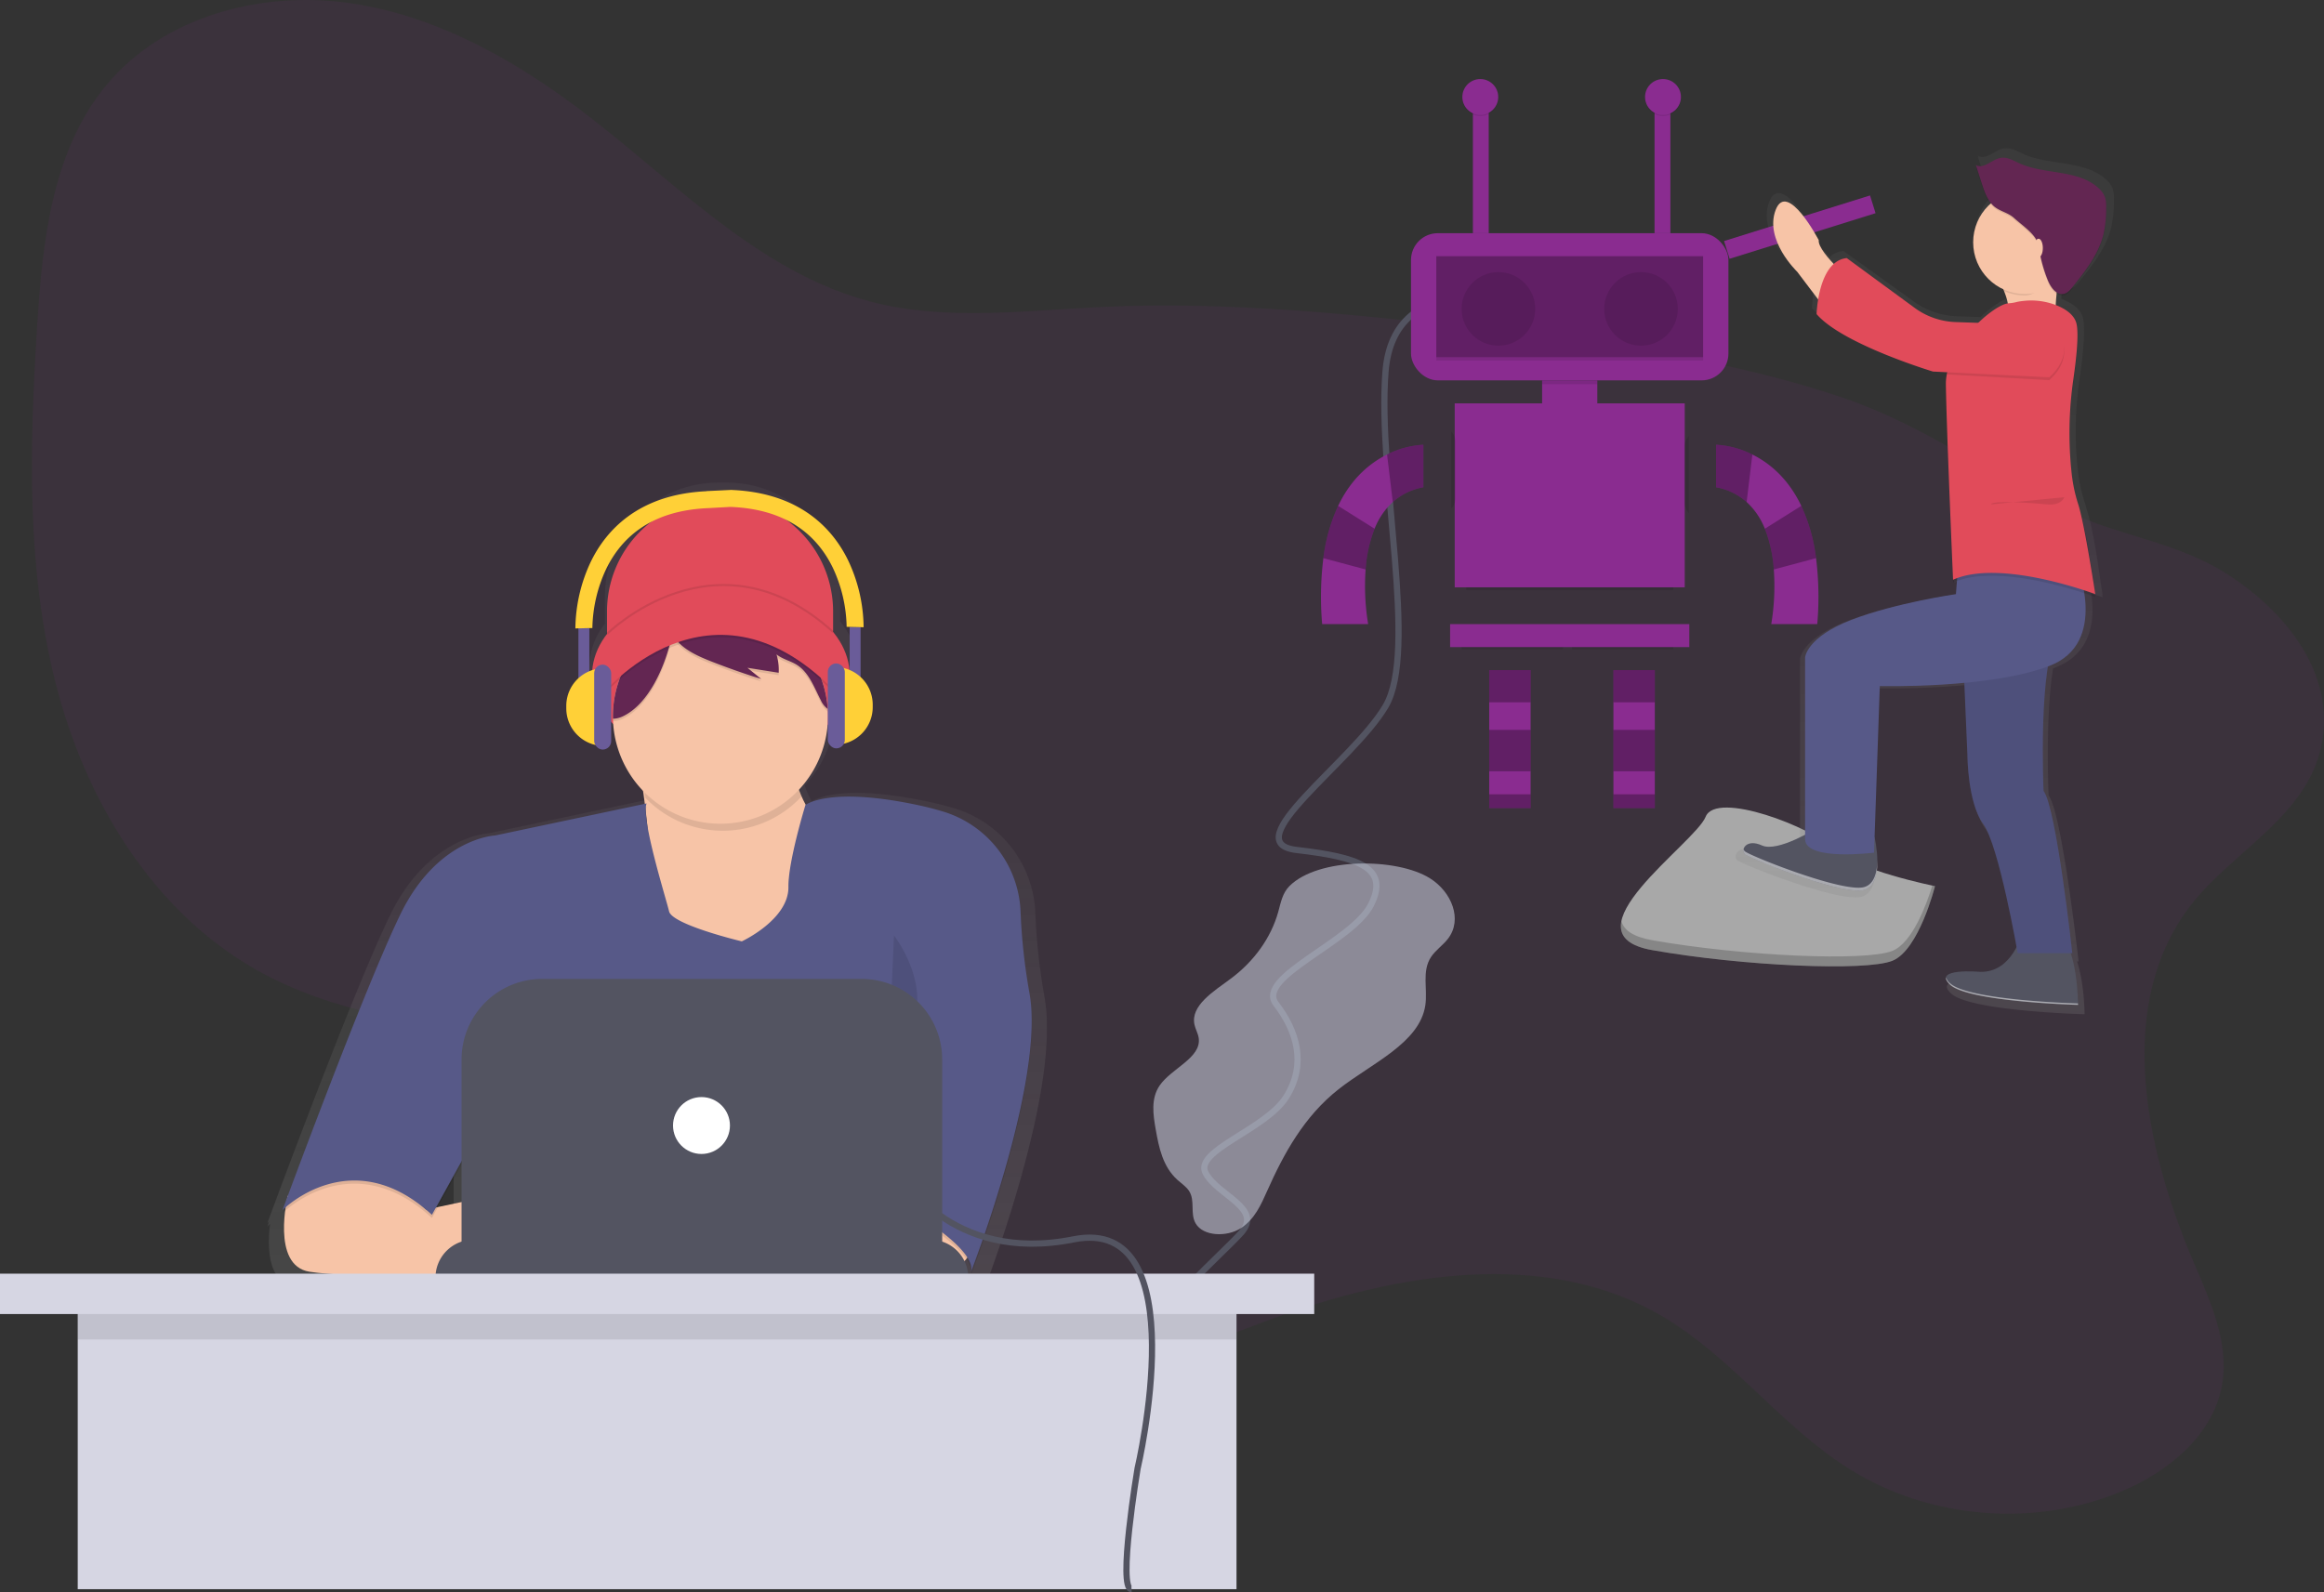<?xml version="1.0" encoding="UTF-8"?> <svg xmlns="http://www.w3.org/2000/svg" xmlns:xlink="http://www.w3.org/1999/xlink" id="afcf7ba7-9a9d-4a96-99b1-c6a86c14369d" data-name="Layer 1" width="1124.677" height="770.768" viewBox="0 0 1124.677 770.768"><rect x="0" y="0" width="1124.677" height="770.768" fill="#333333" stroke="none"/><defs><linearGradient id="f93e83ed-aae3-4939-a31b-02dcc6721011" x1="969.14" y1="556.311" x2="969.14" y2="137.116" gradientUnits="userSpaceOnUse"><stop offset="0" stop-color="gray" stop-opacity="0.25"></stop><stop offset="0.535" stop-color="gray" stop-opacity="0.12"></stop><stop offset="1" stop-color="gray" stop-opacity="0.1"></stop></linearGradient><linearGradient id="e0229f75-5a20-4c1d-bfcf-9b57e2e8c95e" x1="355.664" y1="691.671" x2="355.664" y2="298.978" xlink:href="#f93e83ed-aae3-4939-a31b-02dcc6721011"></linearGradient></defs><title>Firmware</title><path d="M1098.473,502.768c-37.663,47.884-23.031,117.837.902,173.86,8.013,18.757,17.076,38.602,13.695,58.717-4.134,24.598-26.087,42.584-49.137,52.116-42.018,17.377-92.298,13.236-130.906-10.782-33.365-20.756-57.259-54.51-91.193-74.321-56.788-33.154-129.072-20.634-190.736,2.204-43.626,16.157-91.323,37.169-134.672,20.284-30.503-11.881-51.588-40.8-63.076-71.453-5.547-14.8-9.573-30.819-20.165-42.55-6.297-6.974-14.515-11.924-22.933-16.098C333.381,556.63,236.292,577.041,161.627,534.767c-50.426-28.55-82.709-82.406-97.002-138.563S51.996,281.162,55.625,223.328c2.579-41.1,7.206-84.978,33.468-116.699,27.781-33.556,75.458-46.034,118.552-39.656S289.8,96.084,324.165,122.858c42.948,33.462,82.778,75.131,135.509,88.686,35.91,9.231,73.685,4.182,110.722,2.433,61.916-2.923,123.858,3.578,185.433,10.696,58.947,6.815,118.321,14.315,174.477,33.49,39.74,13.57,71.6,38.203,109.125,55.412,24.46,11.218,51.133,14.315,74.292,28.603,28.528,17.6,54.683,48.213,47.373,84.035C1154.147,460.271,1118.463,477.353,1098.473,502.768Z" transform="translate(-37.662 -65.366)" fill="#8a2c90" opacity="0.1"></path><path d="M772.706,212.225s-60.541-17.93-64.541,33.07,16,135,0,162-73.093,66.01-43.047,69.505,45.047,8.495,36.047,26.495-56,35-46,48,15,29,5,45-45,26-39,37,28,17,17,29-42.888,39.296-30.444,39.148" transform="translate(-37.662 -65.366)" fill="none" stroke="#535461" stroke-miterlimit="10" stroke-width="3"></path><rect x="682.842" y="112.881" width="153.612" height="71.24" rx="12.97" fill="#8a2c90"></rect><rect x="695.087" y="173.188" width="129.123" height="1.336" opacity="0.1"></rect><rect x="695.087" y="124.012" width="129.123" height="48.978" opacity="0.3"></rect><circle cx="725.141" cy="149.523" r="17.81" opacity="0.1"></circle><circle cx="794.155" cy="149.523" r="17.81" opacity="0.1"></circle><rect x="746.29" y="184.119" width="26.714" height="15.588" fill="#8a2c90"></rect><rect x="703.992" y="195.253" width="111.313" height="89.05" fill="#8a2c90"></rect><rect x="701.765" y="302.113" width="115.766" height="11.131" fill="#8a2c90"></rect><polygon points="720.689 339.96 720.689 353.317 720.689 373.353 720.689 384.485 720.689 391.164 740.725 391.164 740.725 384.485 740.725 373.353 740.725 353.317 740.725 339.96 740.725 324.376 720.689 324.376 720.689 339.96" fill="#8a2c90"></polygon><polygon points="780.798 324.376 780.798 339.96 780.798 353.317 780.798 373.353 780.798 384.485 780.798 391.164 800.834 391.164 800.834 384.485 800.834 373.353 800.834 353.317 800.834 339.96 800.834 324.376 780.798 324.376" fill="#8a2c90"></polygon><path d="M726.492,280.656v20.591a30.119,30.119,0,0,0-14.801,7.135A35.014,35.014,0,0,0,702.88,321.301a65.632,65.632,0,0,0-4.339,19.722,112.766,112.766,0,0,0,1.232,26.458h-22.262a151.971,151.971,0,0,1,.583-31.932,84.744,84.744,0,0,1,7.145-25.308c6.45-13.528,15.623-20.867,23.683-24.853A43.74,43.74,0,0,1,726.492,280.656Z" transform="translate(-37.662 -65.366)" fill="#8a2c90"></path><rect x="720.689" y="324.376" width="20.036" height="15.584" opacity="0.3"></rect><rect x="720.689" y="353.317" width="20.036" height="20.036" opacity="0.3"></rect><rect x="720.689" y="384.485" width="20.036" height="6.679" opacity="0.3"></rect><rect x="780.798" y="324.376" width="20.036" height="15.584" opacity="0.3"></rect><rect x="780.798" y="353.317" width="20.036" height="20.036" opacity="0.3"></rect><rect x="780.798" y="384.485" width="20.036" height="6.679" opacity="0.3"></rect><path d="M726.492,280.656v20.591a30.119,30.119,0,0,0-14.801,7.135l-2.77-22.993A43.74,43.74,0,0,1,726.492,280.656Z" transform="translate(-37.662 -65.366)" opacity="0.3"></path><path d="M702.88,321.301a65.632,65.632,0,0,0-4.339,19.722l-20.448-5.474a84.744,84.744,0,0,1,7.145-25.308Z" transform="translate(-37.662 -65.366)" opacity="0.3"></path><path d="M868.128,280.656v20.591a30.119,30.119,0,0,1,14.801,7.135,35.014,35.014,0,0,1,8.811,12.92,65.632,65.632,0,0,1,4.339,19.722,112.766,112.766,0,0,1-1.232,26.458h22.262a151.97,151.97,0,0,0-.583-31.932,84.744,84.744,0,0,0-7.145-25.308c-6.45-13.528-15.623-20.867-23.683-24.853A43.74,43.74,0,0,0,868.128,280.656Z" transform="translate(-37.662 -65.366)" fill="#8a2c90"></path><path d="M868.128,280.656v20.591a30.119,30.119,0,0,1,14.801,7.135l2.77-22.993A43.74,43.74,0,0,0,868.128,280.656Z" transform="translate(-37.662 -65.366)" opacity="0.3"></path><path d="M891.74,321.301a65.632,65.632,0,0,1,4.339,19.722l20.448-5.474a84.744,84.744,0,0,0-7.145-25.308Z" transform="translate(-37.662 -65.366)" opacity="0.3"></path><rect x="746.29" y="184.119" width="26.714" height="1.845" opacity="0.1"></rect><path d="M854.944,276.485V313.768a7.768,7.768,0,0,1-2.07-5.285V281.765A7.755,7.755,0,0,1,854.944,276.485Z" transform="translate(-37.662 -65.366)" opacity="0.1"></path><path d="M742.049,278.944v27.91a7.76,7.76,0,0,1-2.075,4.722V274.221A7.76,7.76,0,0,1,742.049,278.944Z" transform="translate(-37.662 -65.366)" opacity="0.1"></path><rect x="709.559" y="284.305" width="100.18" height="1.319" opacity="0.1"></rect><rect x="707.331" y="313.247" width="48.976" height="1.022" opacity="0.1"></rect><rect x="760.763" y="313.247" width="48.976" height="1.022" opacity="0.1"></rect><rect x="712.794" y="46.953" width="7.666" height="65.928" fill="#8a2c90"></rect><rect x="800.698" y="46.953" width="7.666" height="65.928" fill="#8a2c90"></rect><circle cx="716.372" cy="47.464" r="8.688" opacity="0.1"></circle><circle cx="716.372" cy="46.953" r="8.688" fill="#8a2c90"></circle><circle cx="804.787" cy="47.464" r="8.688" opacity="0.1"></circle><circle cx="804.787" cy="46.953" r="8.688" fill="#8a2c90"></circle><path d="M661.667,494.291c-3.418,3.422-4.198,8.123-5.412,12.481-3.467,12.443-11.63,23.922-23.008,32.352-8.334,6.175-19.506,13.013-17.531,22.227.472,2.202,1.72,4.256,2.047,6.477,1.419,9.61-13.272,14.674-18.959,23.083-4.236,6.265-3.104,14.025-1.845,21.161,1.541,8.734,3.405,18.052,10.571,24.482,1.933,1.735,4.238,3.241,5.587,5.333,3.023,4.688.395,10.832,3.143,15.64,3.664,6.41,15.203,6.689,21.899,2.366s9.791-11.428,12.758-18.091c8.02-18.007,17.88-36.074,34.549-49.187,15.982-12.572,39.231-22.326,41.974-40.626,1.176-7.847-1.803-16.446,2.747-23.359,2.15-3.267,5.744-5.688,8.178-8.809,7.251-9.3,1.852-22.753-8.765-29.357C713.569,480.49,675.61,480.329,661.667,494.291Z" transform="translate(-37.662 -65.366)" fill="#dee3f3" opacity="0.5"></path><rect x="871.666" y="170.795" width="74" height="9" transform="translate(-48.59 213.605) rotate(-17.351)" fill="#8a2c90"></rect><path d="M974.087,494.311s-38.724-7.745-49.05-18.071-56.795-28.397-61.958-15.49-69.703,56.795-25.816,64.54,103.263,10.326,116.171,5.163S974.087,494.311,974.087,494.311Z" transform="translate(-37.662 -65.366)" fill="#a8a8a8"></path><path d="M837.262,520.494c43.887,7.745,103.263,10.326,116.171,5.163,9.83-3.932,16.661-22.824,19.362-31.616.817.174,1.291.269,1.291.269s-7.745,30.979-20.653,36.142-72.284,2.582-116.171-5.163c-12.668-2.236-16.291-7.486-14.927-14.13C823.419,515.495,827.833,518.83,837.262,520.494Z" transform="translate(-37.662 -65.366)" opacity="0.2"></path><path d="M1060.083,156.703a11.375,11.375,0,0,0-3.205-4.441c-10.39-9.471-27.197-6.6-40.099-12.385-2.972-1.333-6.021-3.181-9.248-2.675-4.506.707-8.696,5.838-12.625,3.561l.281.857c-.094-.046-.188-.092-.281-.146q1.445,4.401,2.89,8.802c1.109,3.379,2.279,6.857,4.437,9.67a25.319,25.319,0,0,0,6.123,42.112c.136.295.271.59.403.889.122.055.248.103.372.156a29.562,29.562,0,0,1,1.907,6.131c-3.344.462-9.173,4.16-14.908,9.621l-11.467-.392a37.499,37.499,0,0,1-20.602-7.004L929.772,186.807a11.476,11.476,0,0,0-6.57,2.904c-4.258-4.436-7.871-9.071-7.564-11.786,0,0-15.946-29.844-21.744-14.922S904.766,193.558,904.766,193.558l10.575,13.7a57.635,57.635,0,0,0-.79,7.262c13.047,14.922,58.709,28.423,58.709,28.423l7.12.345c.015.131.027.241.04.35a24.244,24.244,0,0,0-.637,5.701c.004.276.009.564.014.853-.002.189-.017.38-.014.568.362,23.805,3.624,96.639,3.624,96.639.635-.283,1.29-.542,1.957-.785l-.508,6.47s-30.442,4.263-52.911,12.79-23.194,18.475-23.194,18.475v87.781c-6.42,3.294-16.546,7.622-21.744,5.306-5.643-2.515-8.741-.402-9.301,1.804h0v0a2.8,2.8,0,0,0-.025,1.326l.007.027a2.376,2.376,0,0,0,.216.563l.022.042a2.257,2.257,0,0,0,.383.503c2.174,2.132,49.287,20.607,60.159,17.765a7.515,7.515,0,0,0,.985-.332c.104-.043.198-.101.299-.148.201-.095.405-.187.592-.298.112-.066.212-.146.32-.218.163-.109.329-.214.481-.335.106-.084.201-.181.302-.271.14-.125.282-.246.413-.381.095-.099.18-.208.27-.312.123-.142.249-.281.363-.432.082-.109.156-.227.233-.34.11-.16.221-.318.322-.486.069-.116.131-.239.197-.359.097-.178.196-.356.285-.542.057-.12.108-.246.162-.369.086-.198.172-.395.25-.6.046-.121.086-.246.129-.369.076-.218.151-.436.218-.661.035-.117.065-.236.098-.355.066-.24.13-.481.187-.727.025-.109.047-.221.071-.331.056-.262.109-.526.156-.794.017-.099.032-.199.048-.298.046-.286.089-.574.125-.865.01-.083.019-.167.029-.251.036-.312.068-.624.094-.94.005-.066.01-.132.015-.198q.039-.505.063-1.013c.002-.045.004-.09.006-.136q.023-.543.03-1.085l.001-.068a59.5,59.5,0,0,0-1.399-12.604h0l2.63-74.784a407.789,407.789,0,0,0,42.653-1.571l1.56,35.679s0,23.449,7.973,34.108c6.823,9.122,14.707,49.465,16.839,60.911-2.93,5.585-8.533,12.492-18.289,12.279,0,0-18.358-1.587-17.322,3.462l.002.009a2.603,2.603,0,0,0,.115.387l.012.033a3.586,3.586,0,0,0,.199.423l.017.028c.073.13.159.265.254.403.019.028.038.056.059.085.107.149.224.301.357.458l.033.038c.122.143.258.289.402.439.04.041.08.083.122.125.164.165.337.332.529.506,9.422,8.527,64.508,9.948,64.508,9.948l-0-.033-0-.022-.001-.106-0-.031c-0-.054-.001-.123-.002-.198l-0-.029c-.032-2.467-.36-15.415-3.659-25.161h.764s-7.973-71.769-14.496-80.296c0,0-1.733-37.843,2.179-61.56.24-.087.483-.172.72-.261,18.272-6.824,19.569-23.631,17.687-35.98,3.457,1.111,5.507,1.872,5.507,1.872s-.063-.537-.181-1.487c.116.042.181.066.181.066s-.349-2.256-.922-5.779c-1.307-9.683-3.84-26.604-6.536-34.593-.435-1.756-.853-3.257-1.24-4.395a75.118,75.118,0,0,1-3.191-14.761,174.943,174.943,0,0,1-1.12-19.573,187.885,187.885,0,0,1,2.004-26.112c1.107-7.552,2.103-16.141,2.019-22.139a29.522,29.522,0,0,0-.436-6.238c-.968-4.428-5.239-7.308-9.681-9.14-.286-.118-.579-.215-.868-.325.108-1.679.25-3.58.433-5.586a4.775,4.775,0,0,0,3.694.748c1.909-.418,3.279-2.012,4.499-3.511,6.424-7.89,13.02-16.114,15.488-25.915a55.991,55.991,0,0,0,1.358-13.344q.002-.368,0-.737A14.512,14.512,0,0,0,1060.083,156.703Z" transform="translate(-37.662 -65.366)" fill="url(#f93e83ed-aae3-4939-a31b-02dcc6721011)"></path><path d="M1001.594,195.164s9.733,14.599,7.647,21.551,22.941,2.781,22.941,2.781.695-27.112,5.561-33.369S1001.594,195.164,1001.594,195.164Z" transform="translate(-37.662 -65.366)" fill="#f7c4a7"></path><path d="M937.29,204.549s-20.16-16.684-19.465-22.941c0,0-15.294-29.198-20.855-14.599S907.397,196.902,907.397,196.902l19.465,25.722Z" transform="translate(-37.662 -65.366)" fill="#f7c4a7"></path><path d="M916.782,466.285s-18.77,11.818-26.417,8.342-10.428,2.086-8.342,4.171,47.272,20.16,57.7,17.38,5.124-25.553,5.124-25.553Z" transform="translate(-37.662 -65.366)" fill="#535461"></path><path d="M1016.193,517.033s-4.519,19.117-20.16,18.77c0,0-23.636-2.086-14.599,6.257s61.871,9.733,61.871,9.733,0-28.502-9.733-34.759S1016.193,517.033,1016.193,517.033Z" transform="translate(-37.662 -65.366)" fill="#535461"></path><path d="M987.691,382.168l2.086,48.663s0,22.941,7.647,33.369,16.684,62.566,16.684,62.566h26.417s-7.647-70.213-13.904-78.555c0,0-2.781-61.871,6.952-75.775Z" transform="translate(-37.662 -65.366)" fill="#575988"></path><path d="M987.691,382.168l2.086,48.663s0,22.941,7.647,33.369,16.684,62.566,16.684,62.566h26.417s-7.647-70.213-13.904-78.555c0,0-2.781-61.871,6.952-75.775Z" transform="translate(-37.662 -65.366)" opacity="0.1"></path><path d="M1042.61,338.371s15.989,38.235-13.208,49.358-82.031,9.733-82.031,9.733l-2.781,80.641s-32.674,4.171-33.369-6.257v-88.288s.695-9.733,22.246-18.075,50.748-12.513,50.748-12.513l1.39-18.075Z" transform="translate(-37.662 -65.366)" fill="#575988"></path><path d="M1016.991,212.415a33.266,33.266,0,0,1,16.334,2.309c4.26,1.792,8.357,4.609,9.285,8.942,1.099,5.131-.12,16.638-1.518,26.372a181.635,181.635,0,0,0-.848,46.085c.717,6.386,1.705,11.955,3.061,14.441,4.171,7.647,8.342,43.796,8.342,43.796s-45.882-17.38-68.823-6.952c0,0-3.128-71.256-3.476-94.545-.269-18.033,22.593-38.583,30.24-39.278C1014.07,213.179,1012.538,212.877,1016.991,212.415Z" transform="translate(-37.662 -65.366)" opacity="0.1"></path><path d="M1016.991,211.025a33.266,33.266,0,0,1,16.334,2.309c4.26,1.792,8.357,4.609,9.285,8.942,1.099,5.131-.12,16.638-1.518,26.372a181.635,181.635,0,0,0-.848,46.085,74.75,74.75,0,0,0,3.061,14.441c3.128,9.385,8.342,43.796,8.342,43.796s-45.882-17.38-68.823-6.952c0,0-3.128-71.256-3.476-94.545-.269-18.033,22.593-38.583,30.24-39.278C1014.07,211.789,1012.538,211.487,1016.991,211.025Z" transform="translate(-37.662 -65.366)" fill="#e14b5a"></path><path d="M1029.402,249.388l-49.358-2.781s-3.141-24.198,3.984-23.95l48.85,1.704S1043.305,236.875,1029.402,249.388Z" transform="translate(-37.662 -65.366)" opacity="0.1"></path><path d="M1029.402,247.998,973.092,245.217s-43.796-13.208-56.31-27.807c0,0,.695-25.722,14.599-27.112l32.887,24.117a35.507,35.507,0,0,0,19.76,6.852l48.85,1.704S1043.305,235.485,1029.402,247.998Z" transform="translate(-37.662 -65.366)" fill="#e14b5a"></path><path d="M1031.835,198.292c.826-6.592,3.816-8.779,5.909-11.47,4.866-6.257-36.149,9.037-36.149,9.037a73.743,73.743,0,0,1,5.544,10.229,24.923,24.923,0,0,0,10.445,2.285C1023.631,208.372,1027.509,201.863,1031.835,198.292Z" transform="translate(-37.662 -65.366)" opacity="0.1"></path><circle cx="979.922" cy="117.285" r="25.027" fill="#f7c4a7"></circle><path d="M1001.78,165.109c-2.665-2.911-3.946-6.794-5.155-10.551l-2.772-8.611c3.769,2.227,7.787-2.792,12.109-3.484,3.095-.496,6.019,1.313,8.87,2.617,12.374,5.66,28.495,2.851,38.46,12.116a11.123,11.123,0,0,1,3.074,4.345,14.537,14.537,0,0,1,.558,4.9,55.834,55.834,0,0,1-1.303,13.055c-2.366,9.589-8.693,17.634-14.855,25.353-1.171,1.467-2.484,3.026-4.315,3.435-3.577.799-6.345-3.068-7.729-6.461a68.753,68.753,0,0,1-4.033-13.952,18.281,18.281,0,0,0-1.652-5.897c-2.154-3.819-7.464-7.432-10.693-10.39C1009.17,168.676,1004.745,168.347,1001.78,165.109Z" transform="translate(-37.662 -65.366)" opacity="0.1"></path><path d="M1001.78,164.414c-2.665-2.911-3.946-6.794-5.155-10.551l-2.772-8.611c3.769,2.227,7.787-2.792,12.109-3.484,3.095-.496,6.019,1.313,8.87,2.617,12.374,5.66,28.495,2.851,38.46,12.116a11.123,11.123,0,0,1,3.074,4.345,14.537,14.537,0,0,1,.558,4.9,55.834,55.834,0,0,1-1.303,13.055c-2.366,9.589-8.693,17.634-14.855,25.353-1.171,1.467-2.484,3.026-4.315,3.435-3.577.799-6.345-3.068-7.729-6.461a68.753,68.753,0,0,1-4.033-13.952,18.281,18.281,0,0,0-1.652-5.897c-2.154-3.819-7.464-7.432-10.693-10.39C1009.17,167.981,1004.745,167.652,1001.78,164.414Z" transform="translate(-37.662 -65.366)" fill="#632652"></path><ellipse cx="986.526" cy="120.065" rx="2.086" ry="4.519" fill="#f7c4a7"></ellipse><path d="M1036.701,306.045s-1.39,4.171-8.342,3.476-27.112-2.086-27.112,0" transform="translate(-37.662 -65.366)" opacity="0.1"></path><path d="M981.434,541.364a5.889,5.889,0,0,1-2.023-2.901c-.182.903.376,2.076,2.023,3.596,9.037,8.342,61.871,9.733,61.871,9.733s0-.246-.008-.695C1042.964,551.088,990.443,549.68,981.434,541.364Z" transform="translate(-37.662 -65.366)" fill="#fff" opacity="0.5"></path><path d="M939.723,494.787c-10.428,2.781-55.614-15.294-57.7-17.38a2.257,2.257,0,0,1-.578-1.016,2.499,2.499,0,0,0,.578,2.407c2.086,2.086,47.272,20.16,57.7,17.38,5.367-1.431,6.563-8.157,6.464-14.35C946.085,487.602,944.69,493.463,939.723,494.787Z" transform="translate(-37.662 -65.366)" fill="#fff" opacity="0.5"></path><path d="M543.159,548.066A298.407,298.407,0,0,1,538.683,507.017v-0a54.99,54.99,0,0,0-38.697-50.218c-3.949-1.215-8.304-2.351-13.106-3.37-42.128-8.948-54.926-1.135-56.38-.108a54.018,54.018,0,0,1-3.189-6.966c-.072-.244-.138-.491-.206-.737a53.933,53.933,0,0,0,14.41-32.494c7.027-7.126,11.132-15.722,11.132-24.978,0-7.96-3.04-15.432-8.359-21.9V353.684a54.705,54.705,0,0,0-54.705-54.705h-4.436a54.705,54.705,0,0,0-54.705,54.705v13.559a33.959,33.959,0,0,0-7.563,20.902c0,9.061,3.938,17.489,10.697,24.525a53.942,53.942,0,0,0,15.014,33.545c.296,2.054.6,4.266.899,6.597L274.113,468.754s-29.059,1.194-47.768,39.807c-15.839,32.688-47.367,116.725-56.669,141.744l-0,0-0.0 0c-1.686,4.534-2.643,7.133-2.643,7.133s.308-.312.901-.845c-.585,1.581-.901,2.437-.901,2.437s.458-.462,1.327-1.223c-1.32,10.47-1.509,28.441,12.207,30.68,11.497,1.877,41.112,2.648,63.492,2.964v.021h1.552c14.83.199,26.113.199,26.113.199v-.199H512.355V689.006a16.586,16.586,0,0,0-1.326-6.518q.173-.2.335-.402a13.208,13.208,0,0,1,2.497,5.79,5.796,5.796,0,0,1-.113.611s.05-.128.142-.368a6.196,6.196,0,0,1-.142,1.961s30.873-79.548,30.543-127.045A80.473,80.473,0,0,0,543.159,548.066ZM350.72,463.554a55.192,55.192,0,0,1-.764-6.86l.002-.063C350.224,458.864,350.481,461.18,350.72,463.554Zm-93.525,170.862V653.375l-11.884,2.538Z" transform="translate(-37.662 -65.366)" fill="url(#e0229f75-5a20-4c1d-bfcf-9b57e2e8c95e)"></path><path d="M348.466,241.263h0A54.705,54.705,0,0,1,403.171,295.969v23.336a0,0,0,0,1,0,0H293.76a0,0,0,0,1,0,0V295.969A54.705,54.705,0,0,1,348.466,241.263Z" fill="#e14b5a"></path><ellipse cx="348.848" cy="326.956" rx="62.356" ry="42.846" fill="#e14b5a"></ellipse><path d="M346.533,433.829s13.007,68.095,0,86.457,39.786,25.631,39.786,25.631L441.024,526.025l7.651-48.967s-33.282-18.745-26.396-56.618Z" transform="translate(-37.662 -65.366)" fill="#f7c4a7"></path><path d="M507.971,663.362s3.443,14.92-15.302,17.598A106.009,106.009,0,0,1,459.313,680.562l-4.135-37.476h43.611Z" transform="translate(-37.662 -65.366)" fill="#f7c4a7"></path><path d="M176.923,644.265s-8.278,33.634,10.467,36.694,87.605,3.06,87.605,3.06V644.234l-31.172,6.658-29.271-28.081Z" transform="translate(-37.662 -65.366)" fill="#f7c4a7"></path><path d="M350.55,455.826l-73.259,15.493s-27.927,1.148-45.907,38.255S174.383,652.65,174.383,652.65s33.282-33.665,72.303,2.295l26.014-47.054-5.738,74.598H468.568v-35.195s42.081,22.571,39.021,35.195c0,0,36.009-92.781,28.265-134.948a286.777,286.777,0,0,1-4.302-39.45v-0A52.847,52.847,0,0,0,494.362,459.83c-3.795-1.168-7.981-2.259-12.596-3.239-43.229-9.181-54.323,0-54.323,0s-8.374,27.246-8.225,39.594c.191,15.876-22.571,26.396-22.571,26.396s-33.665-8.034-35.195-14.537S347.872,463.477,350.55,455.826Z" transform="translate(-37.662 -65.366)" opacity="0.1"></path><path d="M350.55,454.296,277.291,469.789S249.364,470.937,231.384,508.045,174.383,651.12,174.383,651.12s33.282-33.665,72.303,2.295l26.014-47.054-5.738,74.598H468.568v-35.195s42.081,22.571,39.021,35.195c0,0,36.009-92.781,28.265-134.948a286.777,286.777,0,0,1-4.302-39.45v-0a52.847,52.847,0,0,0-37.19-48.262c-3.795-1.168-7.981-2.259-12.596-3.239-43.229-9.181-54.323,0-54.323,0s-8.374,27.246-8.225,39.594c.191,15.876-22.571,26.396-22.571,26.396s-33.665-8.034-35.195-14.537S347.872,461.947,350.55,454.296Z" transform="translate(-37.662 -65.366)" fill="#575988"></path><path d="M425.423,451.045a51.781,51.781,0,0,1-1.996-27.162l-75.746,13.389s1.093,5.724,2.329,14.301a52.019,52.019,0,0,0,75.413-.528Z" transform="translate(-37.662 -65.366)" opacity="0.1"></path><path d="M438.346,412.023a52.027,52.027,0,0,1-104.04,1.262c-.011-.421-.015-.842-.015-1.262a52.039,52.039,0,0,1,29.166-46.752q2.341-1.142,4.809-2.058a52.399,52.399,0,0,1,26.798-2.487.029.029,0,0,0,.019.004,51.987,51.987,0,0,1,43.148,47.846Q438.346,410.286,438.346,412.023Z" transform="translate(-37.662 -65.366)" fill="#f7c4a7"></path><g opacity="0.1"><path d="M368.193,364.434a.767.767,0,0,1,.073-.046q-2.467.912-4.809,2.058a52.039,52.039,0,0,0-29.166,46.752c0,.421.004.842.015,1.262a11.557,11.557,0,0,0,4.667-1.121c12.686-5.918,20.295-24.032,23.282-36.664C363.327,372.154,364.352,367.058,368.193,364.434Z" transform="translate(-37.662 -65.366)"></path><path d="M408.017,365.895a51.597,51.597,0,0,0-12.934-3.99,16.69,16.69,0,0,1,9.288,5.834,23.786,23.786,0,0,1,2.843,5.069,52.167,52.167,0,0,0-43.758.907c3.267,7.158,13.393,11.063,20.153,13.676q11.104,4.287,22.467,7.839-3.345-2.72-6.691-5.432,7.552,1.199,15.107,2.402a26.169,26.169,0,0,0-1.055-8.905c2.876,2.332,6.732,3.114,9.872,5.095,5.888,3.711,8.336,10.872,11.546,17.047a11.01,11.01,0,0,0,3.374,4.315A52.049,52.049,0,0,0,408.017,365.895Z" transform="translate(-37.662 -65.366)"></path></g><path d="M368.193,363.259a.767.767,0,0,1,.073-.046q-2.467.912-4.809,2.058a52.039,52.039,0,0,0-29.166,46.752c0,.421.004.842.015,1.262a11.557,11.557,0,0,0,4.667-1.121c12.686-5.918,20.295-24.032,23.282-36.664C363.327,370.979,364.352,365.883,368.193,363.259Z" transform="translate(-37.662 -65.366)" fill="#632652"></path><path d="M408.017,364.72a51.597,51.597,0,0,0-12.934-3.99,16.69,16.69,0,0,1,9.288,5.834,23.786,23.786,0,0,1,2.843,5.069,52.167,52.167,0,0,0-43.758.907c3.267,7.158,13.393,11.063,20.153,13.676q11.104,4.287,22.467,7.839-3.345-2.72-6.691-5.432,7.552,1.199,15.107,2.402a26.169,26.169,0,0,0-1.055-8.905c2.876,2.332,6.732,3.114,9.872,5.095,5.888,3.711,8.336,10.872,11.546,17.047a11.01,11.01,0,0,0,3.374,4.315A52.049,52.049,0,0,0,408.017,364.72Z" transform="translate(-37.662 -65.366)" fill="#632652"></path><path d="M328.362,403.443s53.558-66.565,115.532,0l-5.356-14.92s-29.074-42.464-49.732-33.282-40.933,15.685-40.933,15.685Z" transform="translate(-37.662 -65.366)" opacity="0.1"></path><path d="M328.362,402.268s53.558-66.565,115.532,0l-5.356-14.92s-29.074-42.464-49.732-33.282S347.872,369.751,347.872,369.751Z" transform="translate(-37.662 -65.366)" fill="#e14b5a"></path><path d="M284.368,545.726s-11.477,30.604,4.591,58.148-14.155,39.021-14.155,39.021" transform="translate(-37.662 -65.366)" opacity="0.1"></path><path d="M470.289,518.182s19.893,25.249,6.886,47.819-12.242,76.894-12.242,76.894" transform="translate(-37.662 -65.366)" opacity="0.1"></path><path d="M229.109,600.1H450.225a18.363,18.363,0,0,1,18.363,18.363v0a0,0,0,0,1,0,0H210.746a0,0,0,0,1,0,0v0a18.363,18.363,0,0,1,18.363-18.363Z" fill="#535461"></path><path d="M262.37,473.857h154.593a39,39,0,0,1,39,39V604.308a0,0,0,0,1,0,0H223.37a0,0,0,0,1,0,0V512.857A39,39,0,0,1,262.37,473.857Z" fill="#535461"></path><circle cx="339.476" cy="544.821" r="13.772" fill="#fff"></circle><path d="M331.422,372.233s52.639-52.611,109.411-.959" transform="translate(-37.662 -65.366)" fill="none" stroke="#000" stroke-miterlimit="10" opacity="0.1"></path><rect x="411.186" y="303.516" width="5.287" height="29.959" fill="#6a5c99"></rect><path d="M404.137,322.901h0a18.21,18.21,0,0,1,18.21,18.21v1.175a18.21,18.21,0,0,1-18.21,18.21h0a0,0,0,0,1,0,0V322.901a0,0,0,0,1,0,0Z" fill="#ffd037"></path><rect x="400.613" y="321.138" width="8.224" height="41.12" rx="4.112" fill="#6a5c99"></rect><rect x="317.581" y="369.469" width="5.287" height="29.959" transform="translate(602.786 703.531) rotate(-180)" fill="#6a5c99"></rect><path d="M311.706,388.854h0a18.21,18.21,0,0,1,18.21,18.21v1.175a18.21,18.21,0,0,1-18.21,18.21h0a0,0,0,0,1,0,0V388.854A0,0,0,0,1,311.706,388.854Z" transform="translate(603.961 749.937) rotate(180)" fill="#ffd037"></path><rect x="325.217" y="387.092" width="8.224" height="41.12" rx="4.112" transform="translate(620.996 749.937) rotate(-180)" fill="#6a5c99"></rect><path d="M448.221,336.86c-7.158-14.884-22.749-32.88-56.357-34.316l.003-.041-.403.019-.026-.001-0.0.003-11.906.567.001.058c-33.386,1.537-48.904,19.462-56.039,34.299a77.157,77.157,0,0,0-7.381,32.122l4.111-.101,4.111-.094a69.963,69.963,0,0,1,6.695-28.62c9.064-18.615,25.739-28.516,49.563-29.429l-0-.007,10.53-.583-0.0.003c23.824.913,40.499,10.815,49.563,29.429a69.963,69.963,0,0,1,6.695,28.62l4.111.094,4.111.101A77.157,77.157,0,0,0,448.221,336.86Z" transform="translate(-37.662 -65.366)" fill="#ffd037"></path><rect x="37.615" y="618.704" width="560.778" height="150.562" fill="#d6d6e3"></rect><rect x="37.615" y="628.838" width="560.778" height="19.544" opacity="0.1"></rect><rect y="616.533" width="636.004" height="19.544" fill="#d6d6e3"></rect><path d="M473.166,633.295s24,44,84,32,31,111,31,111-9.817,58.676-2.909,58.338" transform="translate(-37.662 -65.366)" fill="none" stroke="#535461" stroke-miterlimit="10" stroke-width="3"></path></svg> 